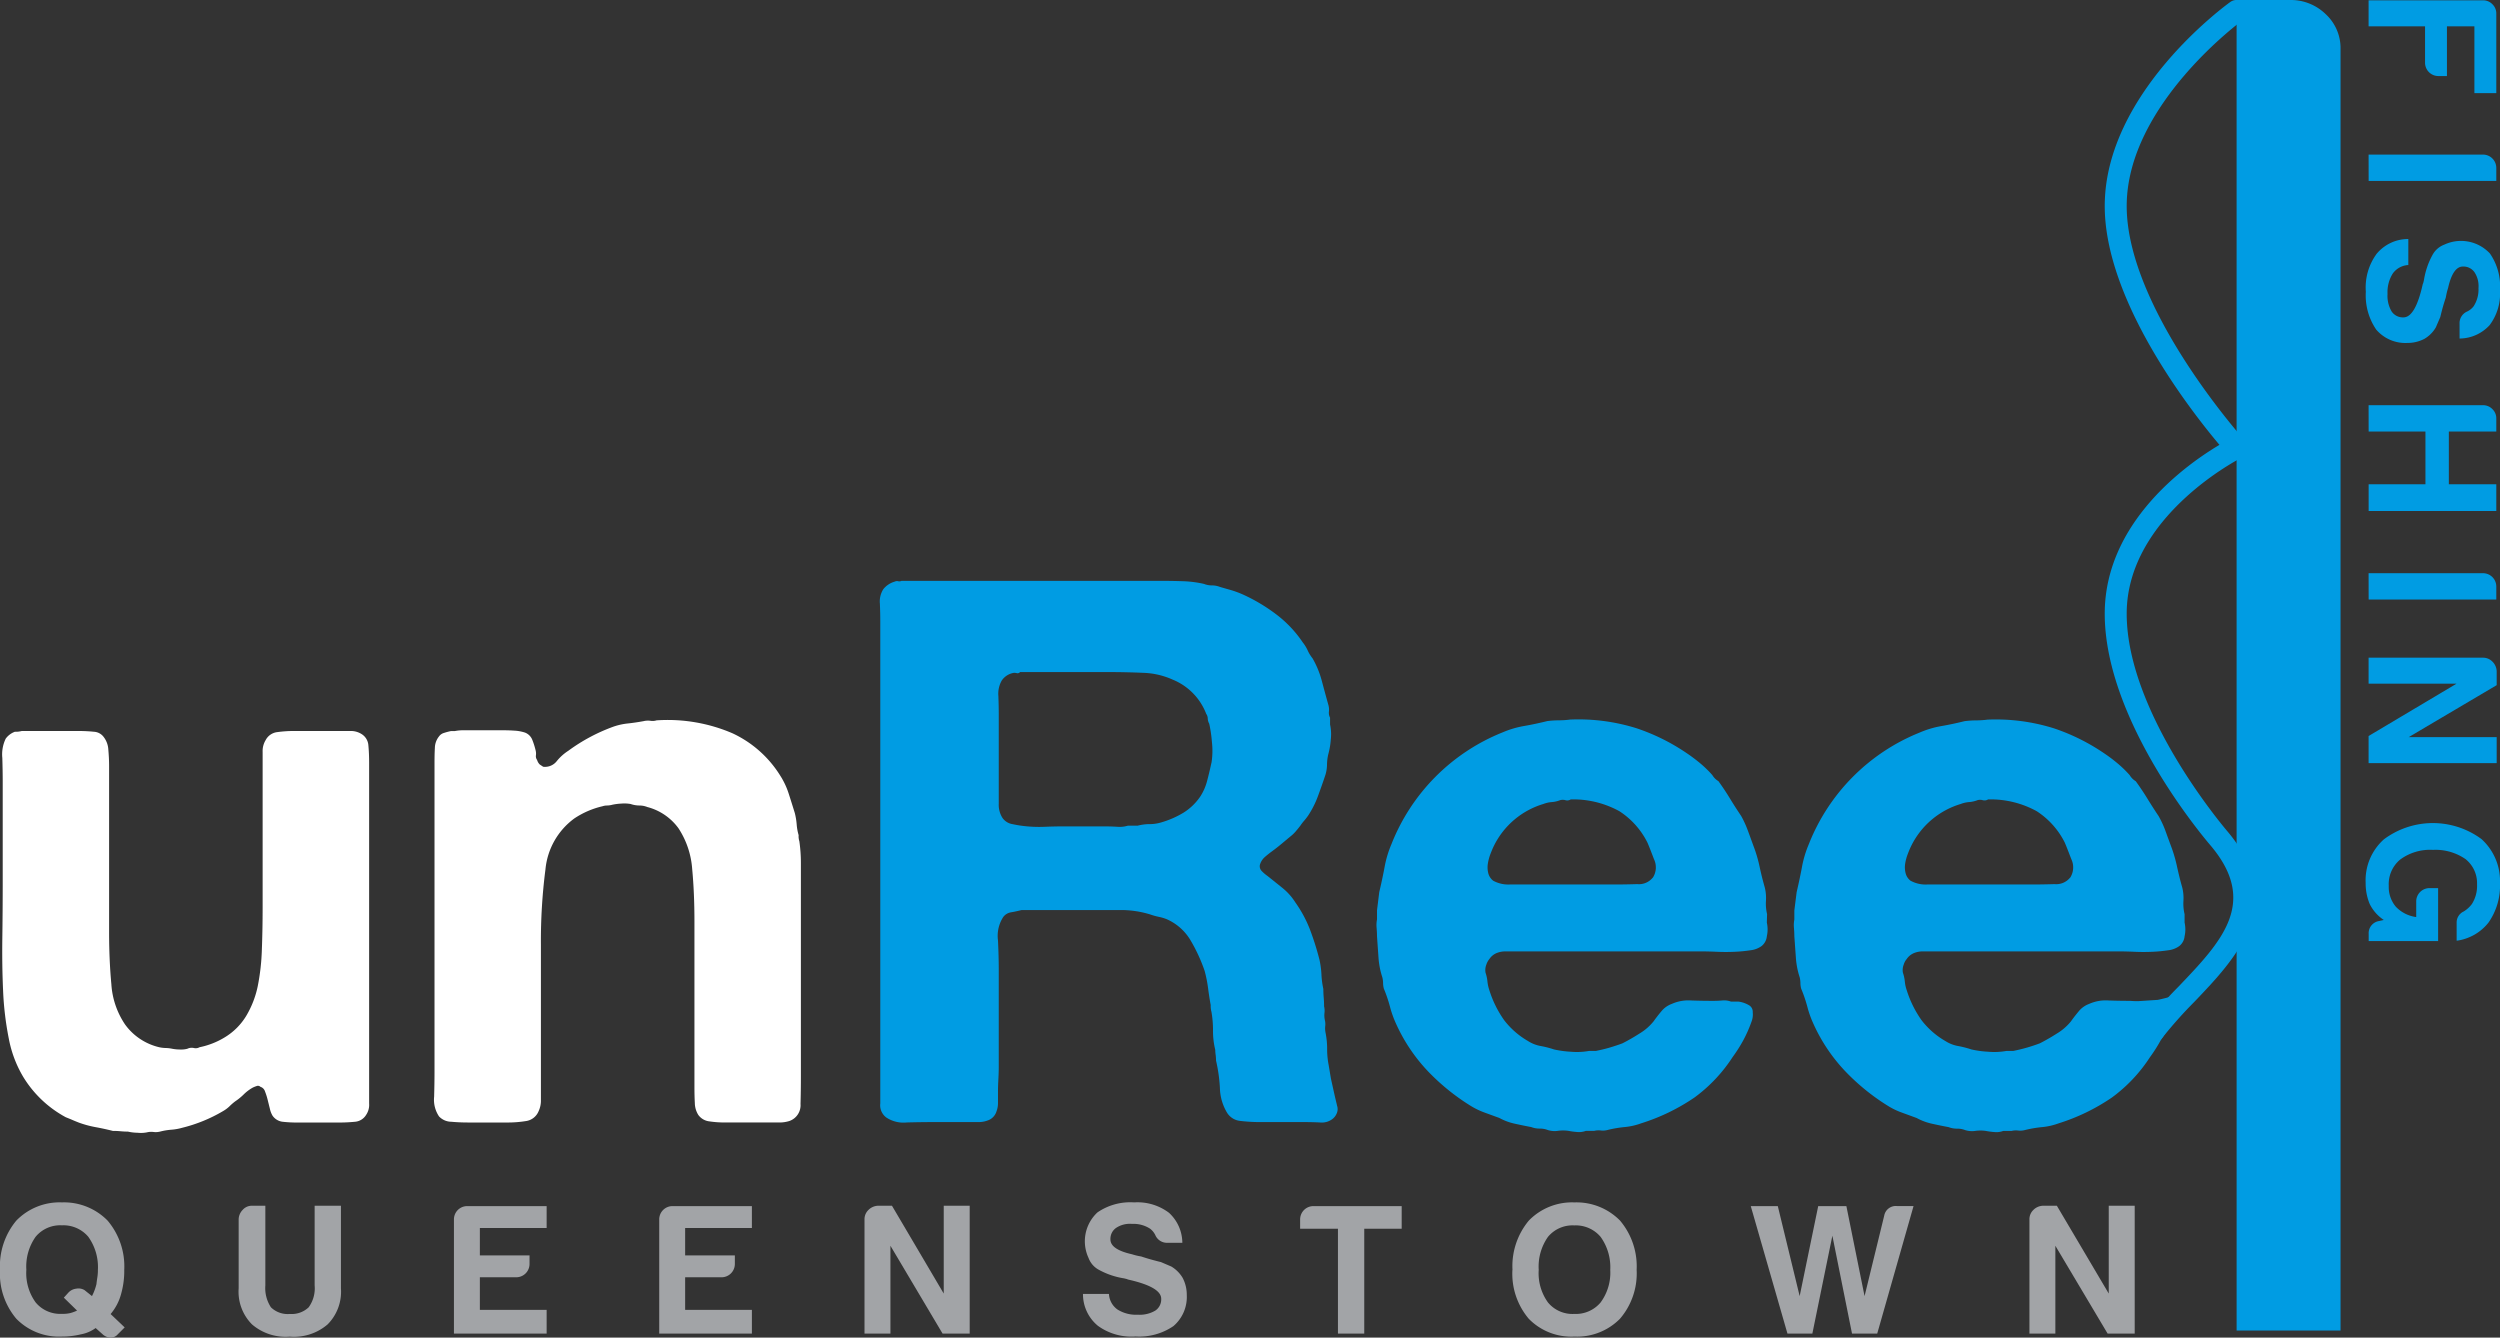 <svg xmlns="http://www.w3.org/2000/svg" xmlns:xlink="http://www.w3.org/1999/xlink" width="152.752" height="81.727" viewBox="0 0 152.752 81.727">
  <rect x="0" y="0" width="152.752" height="81.727" fill="#333333" stroke="none"/>
  <defs>
    <clipPath id="clip-path">
      <rect id="Rectangle_63" data-name="Rectangle 63" width="152.752" height="81.727" transform="translate(0 0)" fill="none"/>
    </clipPath>
  </defs>
  <g id="Group_18" data-name="Group 18" transform="translate(0 0)" clip-path="url(#clip-path)">
    <path id="Path_131" data-name="Path 131" d="M1.328,44.665H4.81a9.023,9.023,0,0,1,.93.046.792.792,0,0,1,.6.326,1.377,1.377,0,0,1,.279.766c.029.325.047.658.047,1V56.974q0,1.671.138,3.158a4.953,4.953,0,0,0,.836,2.462,3.591,3.591,0,0,0,2.09,1.393,2.059,2.059,0,0,0,.395.047,2.14,2.14,0,0,1,.394.046,2.62,2.62,0,0,0,.512.046,1.415,1.415,0,0,0,.418-.046.614.614,0,0,1,.395-.046.465.465,0,0,0,.347-.047,4.769,4.769,0,0,0,1.533-.6,3.866,3.866,0,0,0,1.325-1.323,5.864,5.864,0,0,0,.7-1.812A13.443,13.443,0,0,0,16,58.019q.047-1.23.047-2.578v-9.5a1.282,1.282,0,0,1,.185-.72.918.918,0,0,1,.7-.487,7.574,7.574,0,0,1,1.116-.07h3.343a1.238,1.238,0,0,1,.7.186.882.882,0,0,1,.418.7c.029.31.045.666.045,1.068V67.424a1.094,1.094,0,0,1-.186.7.876.876,0,0,1-.695.418c-.311.031-.635.046-.977.046H18.187a7.845,7.845,0,0,1-.906-.046.87.87,0,0,1-.627-.371,1.391,1.391,0,0,1-.162-.418c-.047-.186-.092-.372-.139-.558a3.979,3.979,0,0,0-.162-.51.426.426,0,0,0-.279-.28.214.214,0,0,0-.232-.046,1.814,1.814,0,0,0-.233.093,2.584,2.584,0,0,0-.556.418,3.434,3.434,0,0,1-.512.418,3.153,3.153,0,0,0-.348.3,2.01,2.01,0,0,1-.4.3,9.215,9.215,0,0,1-2.506,1.022,3.271,3.271,0,0,1-.653.116,4,4,0,0,0-.695.116,1.106,1.106,0,0,1-.4.023,1.1,1.1,0,0,0-.4.023,1.916,1.916,0,0,1-.58.023,2.673,2.673,0,0,1-.58-.069c-.154,0-.311-.008-.465-.023A4.509,4.509,0,0,0,6.9,69.1c-.371-.093-.726-.17-1.068-.232a6.265,6.265,0,0,1-1.022-.279c-.154-.061-.287-.115-.394-.162s-.24-.1-.395-.162A6.844,6.844,0,0,1,1.42,65.8a7.13,7.13,0,0,1-.883-2.344,18.983,18.983,0,0,1-.348-2.928q-.07-1.554-.047-3.2t.024-3.275V47.731q0-.6-.024-1.417a2.206,2.206,0,0,1,.209-1.185,1.214,1.214,0,0,1,.559-.418,1.415,1.415,0,0,0,.418-.046" fill="#fff"/>
    <path id="Path_132" data-name="Path 132" d="M40.109,44.015a10.022,10.022,0,0,1,4.646.789,6.829,6.829,0,0,1,2.926,2.6,4.7,4.7,0,0,1,.51,1.091c.125.388.248.782.373,1.184a4.157,4.157,0,0,1,.115.7,3.142,3.142,0,0,0,.118.65.972.972,0,0,0,.044.371,9.394,9.394,0,0,1,.094,1.348v13q0,.884-.023,1.7a1.019,1.019,0,0,1-.674,1.044,2.026,2.026,0,0,1-.65.093h-3.25a6.5,6.5,0,0,1-1-.069.965.965,0,0,1-.672-.395,1.4,1.4,0,0,1-.211-.72q-.024-.441-.024-.952V56.277q0-1.718-.138-3.181a5.211,5.211,0,0,0-.836-2.486,3.421,3.421,0,0,0-1.905-1.3,1.3,1.3,0,0,0-.488-.093,1.677,1.677,0,0,1-.533-.093,2.281,2.281,0,0,0-.58-.023,3.4,3.4,0,0,0-.535.069,1.366,1.366,0,0,1-.325.047.911.911,0,0,0-.279.046,5.235,5.235,0,0,0-1.719.744,4.364,4.364,0,0,0-1.765,3.111,34.261,34.261,0,0,0-.278,4.6v9.475a1.53,1.53,0,0,1-.14.7.979.979,0,0,1-.742.6,7.075,7.075,0,0,1-1.254.093H28.591q-.511,0-1.021-.046a1.042,1.042,0,0,1-.744-.325,1.827,1.827,0,0,1-.3-1.208c.014-.526.023-1.022.023-1.486v-18.9c0-.341.006-.651.022-.929a1.153,1.153,0,0,1,.256-.7.553.553,0,0,1,.3-.209,3.634,3.634,0,0,1,.441-.116H27.8a2.554,2.554,0,0,1,.487-.047h2.439c.246,0,.488.008.719.024a2.534,2.534,0,0,1,.627.116.777.777,0,0,1,.441.418,4.533,4.533,0,0,1,.209.65.816.816,0,0,1,.024.325.373.373,0,0,0,.07.279.651.651,0,0,0,.162.278l.209.139a.913.913,0,0,0,.836-.348,2.958,2.958,0,0,1,.7-.627,10.924,10.924,0,0,1,2.787-1.485,3.972,3.972,0,0,1,.86-.186c.293-.031.611-.078.951-.14a1.148,1.148,0,0,1,.418-.023.805.805,0,0,0,.371-.023" fill="#fff"/>
    <path id="Path_133" data-name="Path 133" d="M107.955,56.37a1.9,1.9,0,0,1,0,.837.863.863,0,0,1-.324.6,1.431,1.431,0,0,1-.674.255,8.957,8.957,0,0,1-.975.093q-.536.024-1.068,0c-.358-.016-.674-.024-.953-.024H92a1.435,1.435,0,0,0-.535.094A1,1,0,0,0,91,58.6a1.031,1.031,0,0,0-.186.348.894.894,0,0,0-.045.488,2.4,2.4,0,0,1,.115.534A2.445,2.445,0,0,0,91,60.5a6.541,6.541,0,0,0,.906,1.835,4.952,4.952,0,0,0,1.463,1.277,2.119,2.119,0,0,0,.767.3,5.829,5.829,0,0,1,.813.209,6.134,6.134,0,0,0,1.021.14,4.232,4.232,0,0,0,1.116-.047h.418c.308-.062.6-.132.859-.209s.518-.162.766-.255a11.583,11.583,0,0,0,1.045-.6,3.259,3.259,0,0,0,.859-.742c.154-.217.316-.425.488-.628a1.471,1.471,0,0,1,.627-.441,2.478,2.478,0,0,1,1.184-.209c.48.017.922.023,1.324.023.185,0,.379-.006.58-.023a1.194,1.194,0,0,1,.535.07h.463a1.7,1.7,0,0,1,.65.232.456.456,0,0,1,.209.418,1.209,1.209,0,0,1-.068.558,7.983,7.983,0,0,1-.512,1.161,9.1,9.1,0,0,1-.65,1.021,9.356,9.356,0,0,1-2.322,2.463,12.239,12.239,0,0,1-3.25,1.578,4.075,4.075,0,0,1-1.022.233,7.13,7.13,0,0,0-1.07.185,1.1,1.1,0,0,1-.395.024,1.1,1.1,0,0,0-.394.023H96.9a1.194,1.194,0,0,1-.535.07,4.575,4.575,0,0,1-.533-.07,2.278,2.278,0,0,0-.651,0,1.374,1.374,0,0,1-.6-.047,1.354,1.354,0,0,0-.51-.092,1.379,1.379,0,0,1-.512-.093q-.508-.094-1.021-.209a3.491,3.491,0,0,1-.928-.348q-.513-.186-.953-.348a4.465,4.465,0,0,1-.812-.4,13.308,13.308,0,0,1-2.649-2.16,10.473,10.473,0,0,1-1.9-2.856,6.405,6.405,0,0,1-.371-1.045,8.641,8.641,0,0,0-.371-1.092,1.381,1.381,0,0,1-.047-.348,1.449,1.449,0,0,0-.047-.349,4.894,4.894,0,0,1-.233-1.207q-.046-.649-.091-1.3c0-.155-.01-.326-.024-.511a1.808,1.808,0,0,1,.024-.511v-.558l.138-1.114q.188-.791.326-1.533a6.524,6.524,0,0,1,.418-1.394,12.149,12.149,0,0,1,6.782-6.828,5.905,5.905,0,0,1,1.324-.394c.447-.077.92-.178,1.416-.3a5.628,5.628,0,0,1,.7-.046,5.69,5.69,0,0,0,.7-.047,11.868,11.868,0,0,1,4.063.534,12.458,12.458,0,0,1,3.043,1.51,9.987,9.987,0,0,1,.836.626,6.793,6.793,0,0,1,.742.721,1.071,1.071,0,0,0,.373.372c.246.34.479.688.695,1.044s.45.72.7,1.092a6.322,6.322,0,0,1,.394.859c.11.295.225.612.348.952a8.4,8.4,0,0,1,.373,1.254c.092.434.2.867.324,1.3a2.7,2.7,0,0,1,.07.813,2.788,2.788,0,0,0,.069.812Zm-6.967-2.74a1.166,1.166,0,0,0,.07-1.138c-.17-.449-.3-.781-.394-1a4.87,4.87,0,0,0-1.719-1.927,5.839,5.839,0,0,0-2.973-.72.391.391,0,0,1-.324.047.58.58,0,0,0-.326,0,1.763,1.763,0,0,1-.51.116,1.763,1.763,0,0,0-.511.116,4.952,4.952,0,0,0-3.02,2.554c-.063.124-.131.287-.209.488a2.9,2.9,0,0,0-.162.6,1.449,1.449,0,0,0,.023.581.852.852,0,0,0,.3.464,1.924,1.924,0,0,0,1.022.232h6.412q.646,0,1.369-.023a1.081,1.081,0,0,0,.951-.4" fill="#009ce3"/>
    <path id="Path_134" data-name="Path 134" d="M131.844,61.093c.594-.125,1.065-.3,1.188-.2.125.062-.155.69-.141.906a1.554,1.554,0,0,1-.219.625,7.847,7.847,0,0,1-.657,1.149,9.1,9.1,0,0,1-.65,1.021,9.356,9.356,0,0,1-2.322,2.463,12.239,12.239,0,0,1-3.252,1.578,4.075,4.075,0,0,1-1.022.233,7.106,7.106,0,0,0-1.068.185,1.1,1.1,0,0,1-.395.024,1.1,1.1,0,0,0-.394.023H122.4a1.181,1.181,0,0,1-.533.07,4.614,4.614,0,0,1-.535-.07,2.265,2.265,0,0,0-.649,0,1.374,1.374,0,0,1-.6-.047,1.361,1.361,0,0,0-.51-.092,1.372,1.372,0,0,1-.512-.093c-.341-.063-.679-.133-1.021-.209a3.5,3.5,0,0,1-.93-.348l-.951-.348a4.421,4.421,0,0,1-.814-.4,13.267,13.267,0,0,1-2.647-2.16,10.428,10.428,0,0,1-1.9-2.856,6.136,6.136,0,0,1-.371-1.045,8.661,8.661,0,0,0-.373-1.092,1.381,1.381,0,0,1-.047-.348,1.547,1.547,0,0,0-.045-.349,4.894,4.894,0,0,1-.233-1.207l-.093-1.3c0-.155-.008-.326-.024-.511a1.808,1.808,0,0,1,.024-.511v-.558l.14-1.114q.185-.791.325-1.533a6.58,6.58,0,0,1,.417-1.394,12.155,12.155,0,0,1,6.782-6.828,5.905,5.905,0,0,1,1.324-.394c.449-.077.922-.178,1.416-.3a5.627,5.627,0,0,1,.7-.046,5.667,5.667,0,0,0,.7-.047,11.871,11.871,0,0,1,4.064.534,12.462,12.462,0,0,1,3.041,1.51,9.373,9.373,0,0,1,.836.626,6.818,6.818,0,0,1,.744.721,1.066,1.066,0,0,0,.371.372c.248.34.481.688.7,1.044s.45.72.7,1.092a6.1,6.1,0,0,1,.4.859c.108.295.223.612.348.952a8.645,8.645,0,0,1,.371,1.254c.094.434.2.867.324,1.3a2.7,2.7,0,0,1,.07.813,2.786,2.786,0,0,0,.071.812v.511a1.9,1.9,0,0,1,0,.837.864.864,0,0,1-.326.6,1.422,1.422,0,0,1-.672.255,9,9,0,0,1-.977.093c-.355.016-.713.016-1.068,0s-.672-.024-.951-.024H117.5a1.42,1.42,0,0,0-.533.094,1,1,0,0,0-.465.371.964.964,0,0,0-.186.348.9.9,0,0,0-.047.488,2.4,2.4,0,0,1,.117.534,2.233,2.233,0,0,0,.116.534,6.541,6.541,0,0,0,.906,1.835,4.952,4.952,0,0,0,1.463,1.277,2.124,2.124,0,0,0,.765.3,5.783,5.783,0,0,1,.815.209,6.071,6.071,0,0,0,1.021.14,4.232,4.232,0,0,0,1.116-.047h.418c.306-.062.593-.132.857-.209s.518-.162.768-.255a11.865,11.865,0,0,0,1.045-.6,3.259,3.259,0,0,0,.859-.742c.154-.217.316-.425.486-.628a1.5,1.5,0,0,1,.627-.441,2.486,2.486,0,0,1,1.186-.209c.478.017.92.023,1.322.023a4.8,4.8,0,0,0,.5.017Zm-5.356-7.463a1.171,1.171,0,0,0,.07-1.138c-.172-.449-.3-.781-.394-1a4.885,4.885,0,0,0-1.719-1.927,5.839,5.839,0,0,0-2.973-.72.4.4,0,0,1-.326.047.573.573,0,0,0-.324,0,1.777,1.777,0,0,1-.512.116,1.764,1.764,0,0,0-.509.116,4.952,4.952,0,0,0-3.02,2.554,5.062,5.062,0,0,0-.209.488,2.9,2.9,0,0,0-.164.6,1.449,1.449,0,0,0,.025.581.831.831,0,0,0,.3.464,1.919,1.919,0,0,0,1.022.232h6.41c.433,0,.888-.007,1.371-.023a1.086,1.086,0,0,0,.951-.4" fill="#009ce3"/>
    <path id="Path_135" data-name="Path 135" d="M136.658,0h3.266A3.05,3.05,0,0,1,142.1.863a2.821,2.821,0,0,1,.909,2.132v78.3h-6.35Z" fill="#009ce3"/>
    <path id="Path_136" data-name="Path 136" d="M144.723.019h6.986a.785.785,0,0,1,.578.239.777.777,0,0,1,.239.578V5.689h-1.338V1.607H149.51v3.04h-.523a.816.816,0,0,1-.815-.817V1.607h-3.449Z" fill="#009ce3"/>
    <path id="Path_137" data-name="Path 137" d="M144.723,9.445h6.986a.816.816,0,0,1,.817.816v.794h-7.8Z" fill="#009ce3"/>
    <path id="Path_138" data-name="Path 138" d="M147.15,14.607v1.587a1.251,1.251,0,0,0-.953.522,2.15,2.15,0,0,0-.317,1.247,1.874,1.874,0,0,0,.25,1.066.823.823,0,0,0,.725.363q.726,0,1.18-2.041l.023-.045.045-.181a4.712,4.712,0,0,1,.522-1.543,1.357,1.357,0,0,1,.726-.635,2.408,2.408,0,0,1,2.787.544,3.537,3.537,0,0,1,.614,2.245,3.209,3.209,0,0,1-.635,2.132,2.508,2.508,0,0,1-1.836.817v-.907a.774.774,0,0,1,.474-.749,1.089,1.089,0,0,0,.387-.317,1.875,1.875,0,0,0,.295-1.111,1.515,1.515,0,0,0-.25-.976.824.824,0,0,0-.7-.34c-.408,0-.713.439-.908,1.316a3.8,3.8,0,0,0-.135.567q-.135.408-.217.714t-.123.488c-.092.211-.181.423-.273.635a1.949,1.949,0,0,1-.7.7,2.224,2.224,0,0,1-1.043.249,2.342,2.342,0,0,1-1.9-.816,3.7,3.7,0,0,1-.634-2.313,3.482,3.482,0,0,1,.658-2.314,2.5,2.5,0,0,1,1.949-.907" fill="#009ce3"/>
    <path id="Path_139" data-name="Path 139" d="M144.723,24.758h6.986a.789.789,0,0,1,.578.239.78.78,0,0,1,.239.579v.792h-2.9v3.221h2.9v1.633h-7.8V29.589h3.471V26.368h-3.471Z" fill="#009ce3"/>
    <path id="Path_140" data-name="Path 140" d="M144.723,35.023h6.986a.814.814,0,0,1,.817.816v.795h-7.8Z" fill="#009ce3"/>
    <path id="Path_141" data-name="Path 141" d="M144.723,40.186h6.986a.788.788,0,0,1,.578.238.864.864,0,0,1,.262.578v.862l-5.375,3.175h5.375v1.588h-7.826V44.971l5.377-3.2h-5.377Z" fill="#009ce3"/>
    <path id="Path_142" data-name="Path 142" d="M145.652,56.211a2.509,2.509,0,0,1-.861-.975,3.289,3.289,0,0,1-.248-1.293,3.353,3.353,0,0,1,1.109-2.654,5,5,0,0,1,5.967-.022,3.454,3.454,0,0,1,1.133,2.7,3.936,3.936,0,0,1-.7,2.4,2.985,2.985,0,0,1-1.949,1.112V56.392a.742.742,0,0,1,.43-.7,1.78,1.78,0,0,0,.5-.454,2.063,2.063,0,0,0,.316-1.2,1.876,1.876,0,0,0-.7-1.543,3.22,3.22,0,0,0-1.994-.567,3.074,3.074,0,0,0-2,.59,1.95,1.95,0,0,0-.7,1.611,1.87,1.87,0,0,0,.43,1.27,2.1,2.1,0,0,0,1.248.634v-.952a.814.814,0,0,1,.816-.817h.522V57.5h-4.243v-.43a.752.752,0,0,1,.637-.794Z" fill="#009ce3"/>
    <path id="Path_143" data-name="Path 143" d="M131.625,63.625a.662.662,0,0,1-.406-.138.671.671,0,0,1-.127-.941,28,28,0,0,1,2.009-2.255c2.627-2.748,4.9-5.121,2-8.592-.257-.3-6.5-7.55-6.5-14.2,0-5.612,5.053-9.156,7.01-10.318-1.754-2.082-7.01-8.806-7.01-14.59,0-6.88,7.355-12.242,7.669-12.467a.671.671,0,0,1,.783,1.09c-.072.051-7.11,5.19-7.11,11.377,0,6.276,7.143,14.245,7.215,14.325l.594.657-.793.394c-.07.035-7.016,3.559-7.016,9.532,0,6.144,6.119,13.256,6.181,13.328,3.677,4.4.5,7.722-2.051,10.39a26.406,26.406,0,0,0-1.912,2.142.67.67,0,0,1-.534.264" fill="#009ce3"/>
    <path id="Path_144" data-name="Path 144" d="M81.688,67.538a.643.643,0,0,1-.022.511.822.822,0,0,1-.256.326,1.075,1.075,0,0,1-.766.208c-.325-.016-.659-.023-1-.023H77.091a10.3,10.3,0,0,1-1.3-.07,1.073,1.073,0,0,1-.836-.534,3.074,3.074,0,0,1-.418-1.487A9.642,9.642,0,0,0,74.3,64.8a2.568,2.568,0,0,0-.023-.349,2.074,2.074,0,0,1-.023-.3,4.852,4.852,0,0,1-.139-1.184,6.466,6.466,0,0,0-.093-1.137,1.371,1.371,0,0,1-.047-.418c-.063-.34-.116-.689-.162-1.047a7.925,7.925,0,0,0-.209-1.043,9.989,9.989,0,0,0-.883-1.905,3.169,3.169,0,0,0-1.437-1.254,2.69,2.69,0,0,0-.464-.139,3.968,3.968,0,0,1-.511-.141,6.1,6.1,0,0,0-1.926-.278H62.419c-.248.062-.465.11-.651.139a.745.745,0,0,0-.465.28,2.12,2.12,0,0,0-.325,1.44q.046.975.047,1.765V65.17c0,.247-.009.5-.023.765s-.024.52-.024.767v.674a1.426,1.426,0,0,1-.093.534.837.837,0,0,1-.557.558,1.529,1.529,0,0,1-.557.092H56.984q-.744,0-1.577.023a1.9,1.9,0,0,1-1.249-.3.927.927,0,0,1-.372-.858V37.951q0-.51-.024-1.069A1.392,1.392,0,0,1,53.971,36a1.365,1.365,0,0,1,.7-.463.314.314,0,0,1,.208-.024.307.307,0,0,0,.208-.023H70.871q.739,0,1.414.023a6.825,6.825,0,0,1,1.276.163,1.3,1.3,0,0,0,.488.093,1.314,1.314,0,0,1,.488.092c.216.063.432.124.649.186a6.108,6.108,0,0,1,.651.231,10.62,10.62,0,0,1,2.136,1.256A7.111,7.111,0,0,1,79.6,39.252a2.36,2.36,0,0,1,.3.488,2.224,2.224,0,0,0,.3.488,5.708,5.708,0,0,1,.557,1.347q.185.7.417,1.533a.992.992,0,0,1,.024.371.637.637,0,0,0,.07.372v.418a2.781,2.781,0,0,1,.046.9,4.629,4.629,0,0,1-.14.86,2.844,2.844,0,0,0-.092.673,2.281,2.281,0,0,1-.093.628c-.154.464-.311.905-.464,1.323a5.72,5.72,0,0,1-.6,1.184,3.291,3.291,0,0,1-.232.3,3.084,3.084,0,0,0-.232.3c-.093.123-.195.248-.3.372a2.344,2.344,0,0,1-.348.324c-.185.156-.372.311-.557.466s-.388.309-.6.464q-.186.14-.371.3a.992.992,0,0,0-.278.4.413.413,0,0,0,.092.464,2.2,2.2,0,0,0,.325.279l.928.743a3.615,3.615,0,0,1,.79.881,7.634,7.634,0,0,1,.883,1.627,17.3,17.3,0,0,1,.6,1.9,5.541,5.541,0,0,1,.116.882,5.19,5.19,0,0,0,.116.882c0,.187.008.366.023.534s.023.35.023.535a1.129,1.129,0,0,1,.023.4,1.42,1.42,0,0,0,.024.441,1.035,1.035,0,0,1,.022.371,1.353,1.353,0,0,0,.024.417,4.965,4.965,0,0,1,.093.976,5.025,5.025,0,0,0,.092.975l.14.837c.062.278.124.556.186.837s.124.541.185.788M74.026,46.59a4.745,4.745,0,0,0,.023-1.253,8.007,8.007,0,0,0-.163-1.115.728.728,0,0,1-.092-.325.508.508,0,0,0-.093-.279,3.674,3.674,0,0,0-2.043-2.09,4.744,4.744,0,0,0-1.809-.418q-1.02-.045-2.135-.046H62.325a.189.189,0,0,1-.186.068.835.835,0,0,0-.185-.022,1.112,1.112,0,0,0-.743.465,1.627,1.627,0,0,0-.209.952c.014.387.023.767.023,1.138V49.1a1.49,1.49,0,0,0,.232.883.921.921,0,0,0,.6.371,7.163,7.163,0,0,0,.929.14,8.154,8.154,0,0,0,1.068.023q.556-.022.976-.023h2.74q.326,0,.7.023a1.732,1.732,0,0,0,.651-.07h.6a2.957,2.957,0,0,1,.719-.093,2.4,2.4,0,0,0,.673-.093,5.649,5.649,0,0,0,1.391-.6,3.435,3.435,0,0,0,1.022-.975,3.216,3.216,0,0,0,.418-.928q.138-.511.278-1.163" fill="#009ce3"/>
    <path id="Path_145" data-name="Path 145" d="M5.844,81.144a2.19,2.19,0,0,1-.906.386,4.8,4.8,0,0,1-1.155.135A3.64,3.64,0,0,1,1,80.579a4.26,4.26,0,0,1-1-2.99,4.344,4.344,0,0,1,1-3.012,3.688,3.688,0,0,1,2.787-1.11,3.73,3.73,0,0,1,2.785,1.11,4.33,4.33,0,0,1,1.02,3.012,5.147,5.147,0,0,1-.2,1.5,3.163,3.163,0,0,1-.633,1.2l.859.816-.429.43a.559.559,0,0,1-.477.192.755.755,0,0,1-.406-.17ZM4.711,80.08,3.9,79.288l.271-.3a.773.773,0,0,1,.486-.249.711.711,0,0,1,.51.09l.453.363a3.322,3.322,0,0,0,.272-.725c.015-.136.033-.275.056-.419a2.818,2.818,0,0,0,.034-.464,3.177,3.177,0,0,0-.588-2.016,1.989,1.989,0,0,0-1.608-.7,1.947,1.947,0,0,0-1.609.7,3.147,3.147,0,0,0-.567,2.016,3.048,3.048,0,0,0,.567,1.993,1.948,1.948,0,0,0,1.609.7,1.983,1.983,0,0,0,.5-.045,2.358,2.358,0,0,0,.43-.159" fill="#a2a4a7"/>
    <path id="Path_146" data-name="Path 146" d="M16.213,73.671V78.54a2.139,2.139,0,0,0,.34,1.336,1.466,1.466,0,0,0,1.154.408,1.509,1.509,0,0,0,1.154-.408,1.98,1.98,0,0,0,.364-1.336V73.671h1.607v5.05a2.832,2.832,0,0,1-.814,2.2,3.148,3.148,0,0,1-2.311.748,3.146,3.146,0,0,1-2.31-.748,2.833,2.833,0,0,1-.815-2.2V74.532a.855.855,0,0,1,.238-.6.751.751,0,0,1,.577-.261Z" fill="#a2a4a7"/>
    <path id="Path_147" data-name="Path 147" d="M27.736,81.484V74.51a.811.811,0,0,1,.814-.816H33.4V75.03H29.32v1.677h3.035v.52a.814.814,0,0,1-.814.816H29.32v1.992H33.4v1.449Z" fill="#a2a4a7"/>
    <path id="Path_148" data-name="Path 148" d="M40.279,81.484V74.51a.811.811,0,0,1,.814-.816h4.848V75.03H41.863v1.677H44.9v.52a.814.814,0,0,1-.814.816H41.863v1.992h4.078v1.449Z" fill="#a2a4a7"/>
    <path id="Path_149" data-name="Path 149" d="M52.822,81.484V74.51a.782.782,0,0,1,.238-.579.87.87,0,0,1,.576-.259H54.5l3.163,5.366V73.672h1.586v7.812H57.592l-3.186-5.367v5.367Z" fill="#a2a4a7"/>
    <path id="Path_150" data-name="Path 150" d="M66.172,79.061h1.586a1.242,1.242,0,0,0,.521.951,2.134,2.134,0,0,0,1.245.318,1.867,1.867,0,0,0,1.064-.25.823.823,0,0,0,.363-.725q0-.723-2.039-1.177l-.045-.023-.181-.045a4.7,4.7,0,0,1-1.539-.521,1.351,1.351,0,0,1-.635-.725,2.407,2.407,0,0,1,.543-2.785,3.542,3.542,0,0,1,2.242-.612,3.2,3.2,0,0,1,2.129.635,2.511,2.511,0,0,1,.816,1.834h-.906a.773.773,0,0,1-.748-.476,1.1,1.1,0,0,0-.316-.385,1.867,1.867,0,0,0-1.11-.294,1.511,1.511,0,0,0-.974.249.818.818,0,0,0-.34.7q0,.612,1.314.906a3.936,3.936,0,0,0,.567.136q.407.135.713.215c.2.053.365.1.486.124l.635.272a1.972,1.972,0,0,1,.7.7,2.214,2.214,0,0,1,.25,1.042,2.34,2.34,0,0,1-.815,1.9,3.691,3.691,0,0,1-2.31.635,3.486,3.486,0,0,1-2.311-.657,2.5,2.5,0,0,1-.906-1.948" fill="#a2a4a7"/>
    <path id="Path_151" data-name="Path 151" d="M81.75,81.484V75.076H79.439V74.51a.813.813,0,0,1,.817-.816h5.388v1.382H83.357v6.408Z" fill="#a2a4a7"/>
    <path id="Path_152" data-name="Path 152" d="M92.414,77.589a4.344,4.344,0,0,1,1-3.012,3.685,3.685,0,0,1,2.785-1.109,3.731,3.731,0,0,1,2.785,1.109A4.33,4.33,0,0,1,100,77.589a4.246,4.246,0,0,1-1.02,2.99,3.678,3.678,0,0,1-2.785,1.087,3.633,3.633,0,0,1-2.785-1.087,4.259,4.259,0,0,1-1-2.99m1.607,0a3.048,3.048,0,0,0,.566,1.993,1.943,1.943,0,0,0,1.608.7,1.981,1.981,0,0,0,1.607-.7,3.07,3.07,0,0,0,.59-1.993,3.171,3.171,0,0,0-.59-2.016,1.986,1.986,0,0,0-1.607-.7,1.948,1.948,0,0,0-1.608.7,3.149,3.149,0,0,0-.566,2.016" fill="#a2a4a7"/>
    <path id="Path_153" data-name="Path 153" d="M109.215,81.484l-2.242-7.79h1.652l1.336,5.5,1.133-5.5h1.721l1.111,5.5,1.2-4.914a.721.721,0,0,1,.793-.588h1l-2.219,7.79h-1.541l-1.2-5.979-1.222,5.979Z" fill="#a2a4a7"/>
    <path id="Path_154" data-name="Path 154" d="M124,81.484V74.51a.782.782,0,0,1,.238-.579.87.87,0,0,1,.576-.259h.862l3.17,5.366V73.672h1.586v7.812h-1.655l-3.193-5.367v5.367Z" fill="#a2a4a7"/>
  </g>
</svg>
